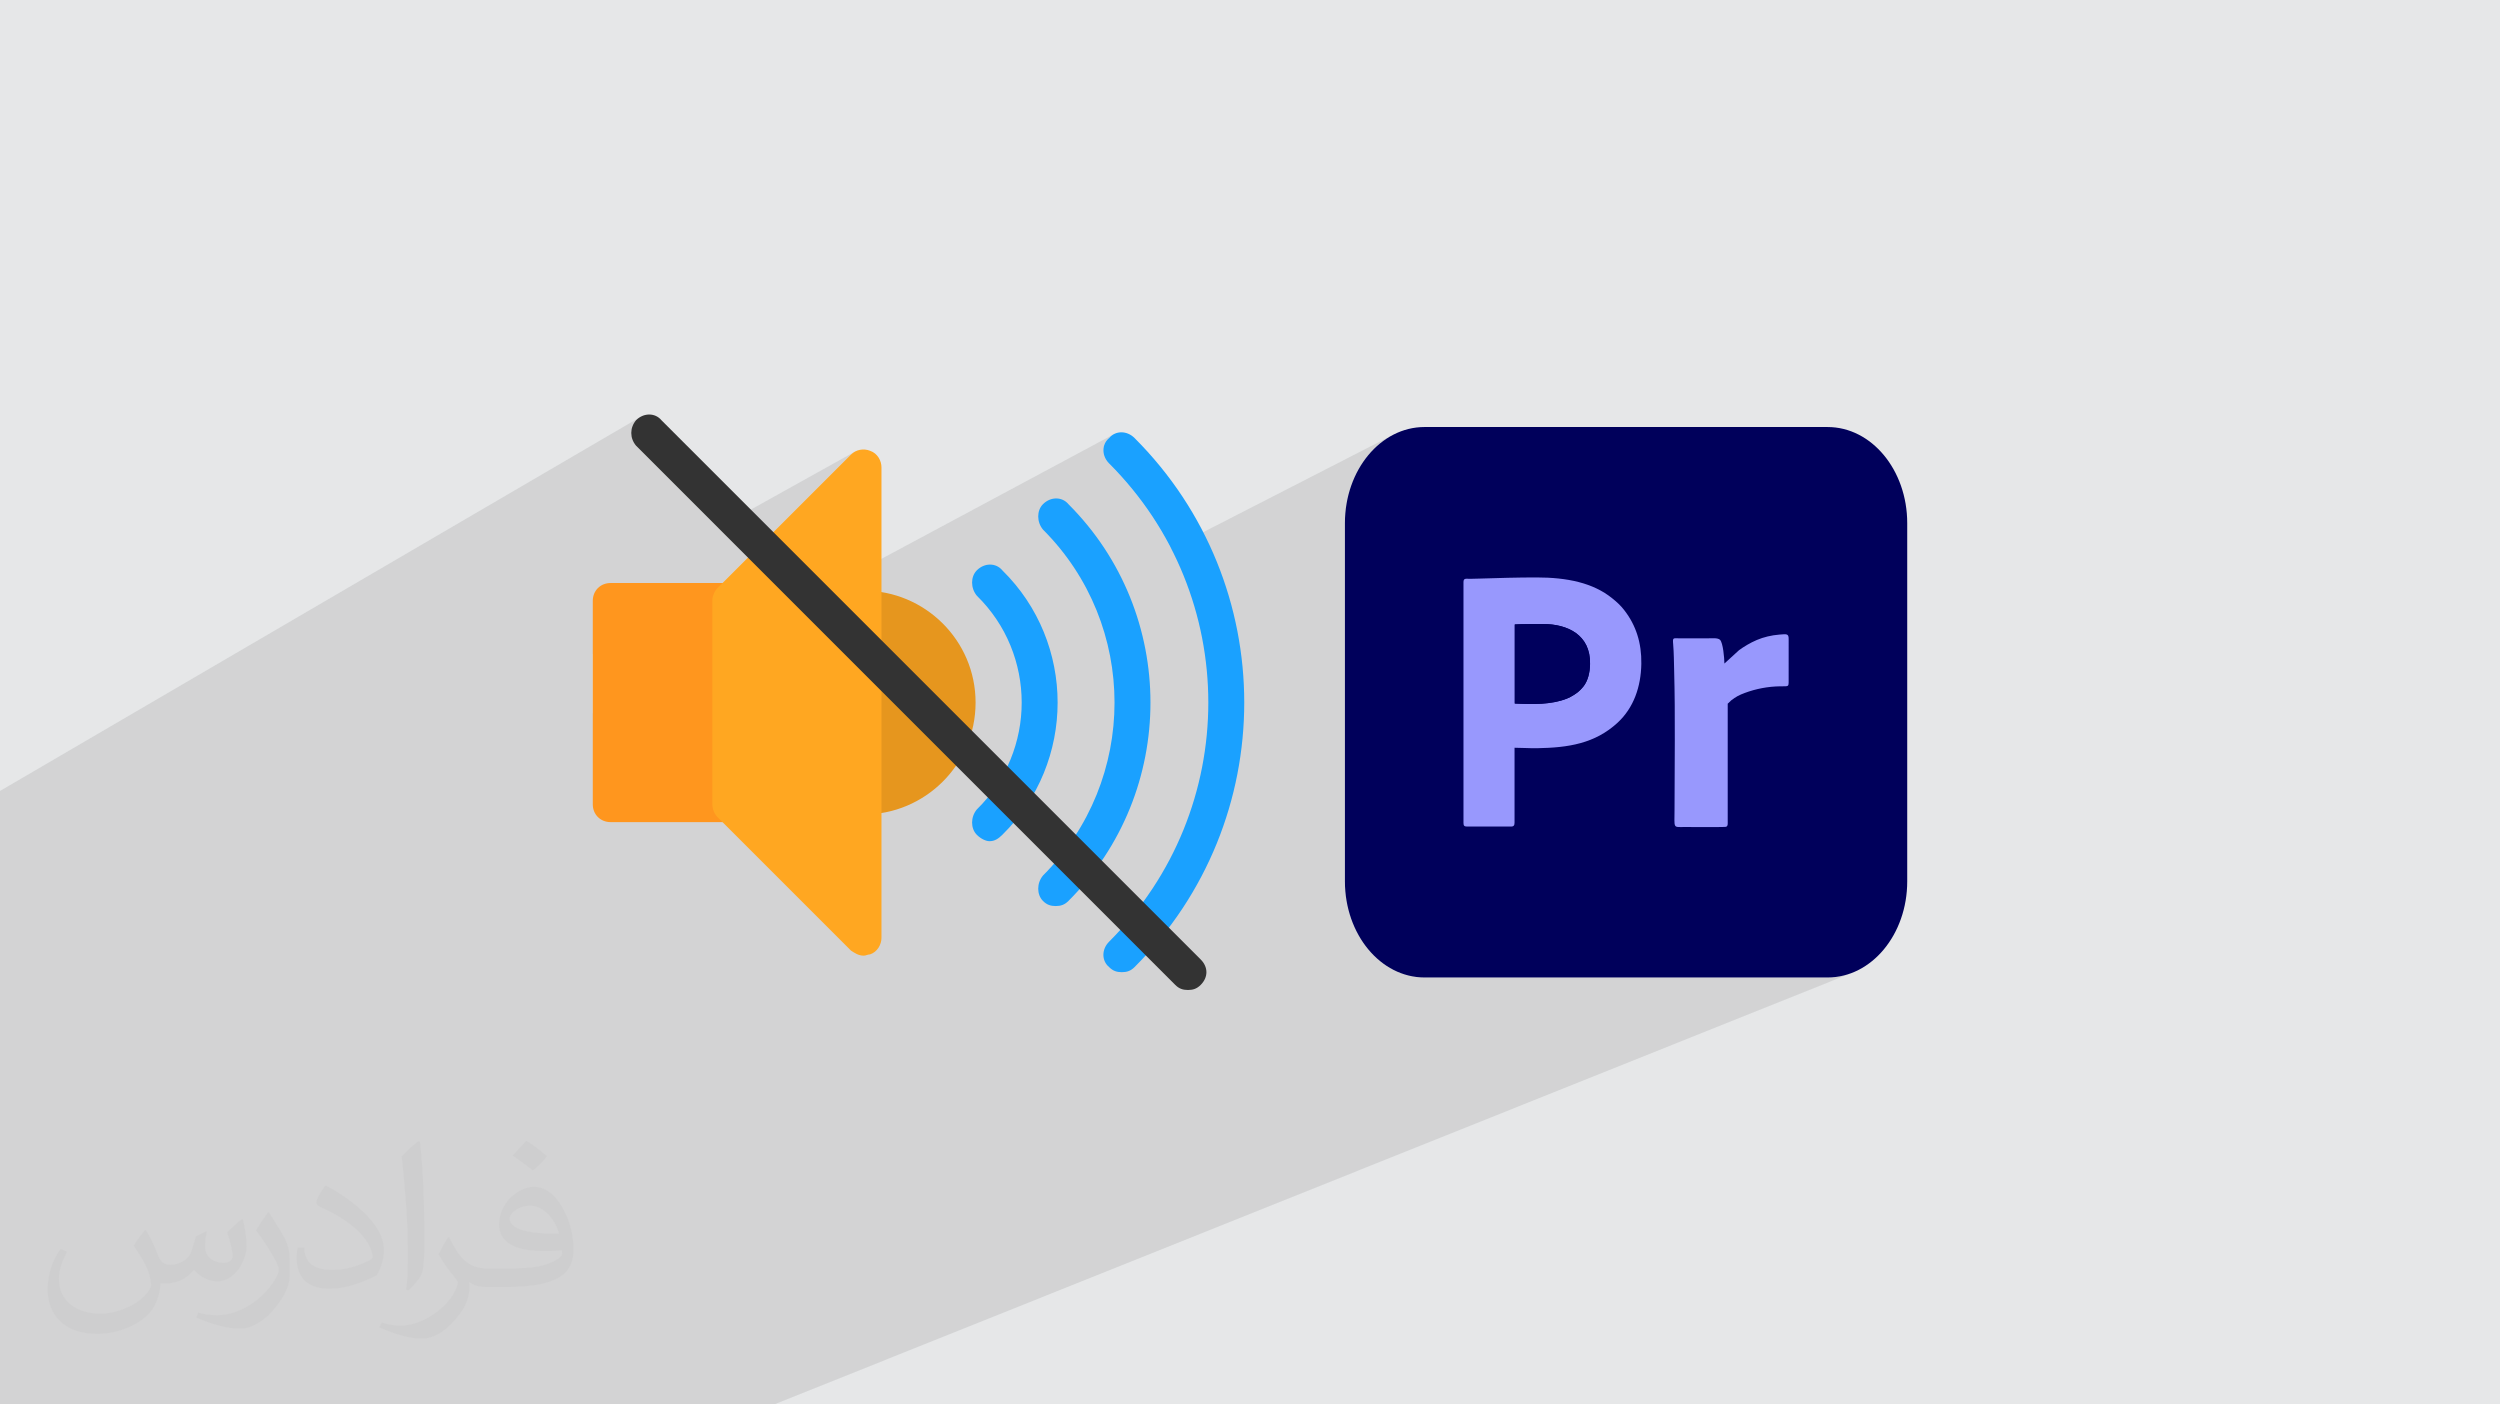 <?xml version="1.0" encoding="UTF-8"?>
<!DOCTYPE svg PUBLIC "-//W3C//DTD SVG 1.0//EN" "http://www.w3.org/TR/2001/REC-SVG-20010904/DTD/svg10.dtd">
<!-- Creator: CorelDRAW -->
<svg xmlns="http://www.w3.org/2000/svg" xml:space="preserve" width="94.192mm" height="52.917mm" version="1.0" style="shape-rendering:geometricPrecision; text-rendering:geometricPrecision; image-rendering:optimizeQuality; fill-rule:evenodd; clip-rule:evenodd"
viewBox="0 0 9404.92 5283.66"
 xmlns:xlink="http://www.w3.org/1999/xlink"
 xmlns:xodm="http://www.corel.com/coreldraw/odm/2003">
 <defs>
  <style type="text/css">
   <![CDATA[
    .fil3 {fill:#00005B}
    .fil5 {fill:#00005D}
    .fil8 {fill:#1AA1FF}
    .fil10 {fill:#333333}
    .fil4 {fill:#9898FD}
    .fil7 {fill:#E6961E}
    .fil6 {fill:#FF961E}
    .fil9 {fill:#FFA721}
    .fil2 {fill:#373435;fill-opacity:0.031}
    .fil1 {fill:#2B2A29;fill-opacity:0.102}
    .fil0 {fill:#E6E7E8}
   ]]>
  </style>
 </defs>
 <g id="Layer_x0020_1">
  <polygon class="fil0" points="-0,0 9404.92,0 9404.92,5283.66 -0,5283.66 "/>
  <polygon class="fil1" points="2911.92,5283.66 2870.94,5283.66 1590.28,5283.66 942.34,5283.66 928.57,5283.66 851.25,5283.66 653.16,5283.66 604.4,5283.66 590.61,5283.66 547.78,5283.66 514.37,5283.66 336.99,5283.66 291.19,5283.66 263.57,5283.66 171.85,5283.66 -0,5283.66 -0,5256.97 -0,5250.52 -0,5232.5 -0,5216.3 -0,5137.05 -0,5129.58 -0,5129.32 -0,5123.81 -0,5116.4 -0,5088.19 -0,5058.36 -0,4955.03 -0,4950.23 -0,4928.89 -0,4910.99 -0,4830.85 -0,4810.04 -0,4742.47 -0,4711.56 -0,4694.17 -0,4660.71 -0,4466.08 -0,4276.38 -0,4185.58 -0,4157.81 -0,4077.69 -0,4074.6 -0,4059.22 -0,3979.97 -0,3977.02 -0,3962.76 -0,3884.36 -0,3880.38 -0,3679.6 -0,3641.86 -0,3604.44 -0,3500.8 -0,3492.31 -0,3489.92 -0,3465.27 -0,3062.97 -0,2978.02 -0,2975.56 2404.06,1571.48 2392.69,1580.9 2384.84,1592.07 2379.23,1603.92 2375.86,1616.22 2374.74,1628.74 2375.86,1641.27 2379.23,1653.57 2384.84,1665.42 2392.69,1676.59 2701.6,1985.5 3217.16,1698.42 3208.84,1703.58 3201.24,1710.08 2909.4,2001.93 2785.99,2069.9 2813.71,2097.61 2718.03,2193.3 2230.01,2460.16 2230.01,2684.59 4193.47,1631.74 4182.27,1638.47 4172.46,1647.89 4163.05,1657.68 4156.32,1668.88 4152.28,1681.1 4150.94,1693.93 4152.28,1706.99 4156.32,1719.88 4163.05,1732.2 4172.46,1743.57 4213.49,1786.52 4252.13,1830.85 4288.39,1876.48 4322.25,1923.33 4353.72,1971.33 4382.8,2020.37 4406,2063.83 5242.56,1634.82 5229.28,1642.07 5216.36,1650.06 5203.81,1658.77 5191.65,1668.17 5179.91,1678.26 5168.59,1688.99 5157.71,1700.36 5147.3,1712.33 5137.37,1724.89 5127.96,1738.01 5119.05,1751.67 5110.69,1765.85 5102.89,1780.52 5095.69,1795.66 5089.07,1811.26 5083.05,1827.27 5077.69,1843.69 5072.98,1860.49 5068.94,1877.65 5065.59,1895.14 5062.96,1912.95 5061.05,1931.05 5059.89,1949.41 5059.5,1968.01 5059.5,3315.64 5059.89,3334.24 5061.05,3352.6 5062.96,3370.7 5065.59,3388.51 5068.94,3406 5072.98,3423.16 5077.69,3439.96 5083.05,3456.38 5089.06,3472.39 5095.68,3487.99 5102.89,3503.13 5110.69,3517.8 5119.05,3531.98 5127.95,3545.64 5137.36,3558.76 5147.29,3571.32 5157.7,3583.3 5168.58,3594.66 5179.9,3605.39 5191.65,3615.48 5203.8,3624.88 5216.35,3633.59 5229.27,3641.58 5242.55,3648.83 5256.16,3655.3 5270.09,3660.99 5284.31,3665.86 5298.81,3669.89 5313.57,3673.08 5328.56,3675.38 5343.78,3676.77 5359.2,3677.24 6875.19,3677.24 6890.61,3676.77 6905.84,3675.38 6920.83,3673.08 6935.59,3669.89 6950.09,3665.86 6964.31,3660.99 "/>
  <path class="fil2" d="M548.54 4627.69c17.95,27.21 29.6,53.36 40.96,82.43 8.45,16.91 12.93,48.09 52.57,48.09 11.61,0 28.28,-3.42 43.06,-11.61 16.63,-8.73 29.32,-21.94 35.94,-42l15.85 -53.36 38.57 -19.02 2.64 2.64c-5.27,20.09 -6.59,39.36 -6.59,54.43 0,44.63 38.57,61.56 69.22,61.56 17.95,0 34.09,-8.73 34.09,-25.11 0,-21.13 -8.98,-57.06 -20.62,-89.29 17.95,-17.95 35.94,-35.94 56.53,-50.47l3.17 1.6c8.98,38.04 14,75.56 14,100.66 0,24.57 -10.83,51.79 -19.81,69.49 -18.49,34.87 -51.25,62.62 -90.87,62.62 -30.1,0 -63.65,-15.07 -86.66,-43.06l-1.32 0c-21.66,26.96 -55.22,51.25 -108.86,51.25l-16.63 0c-2.64,35.41 -10.29,60.49 -21.94,82.95 -31.95,62.34 -126.81,106.47 -216.1,106.47 -124.17,0 -186.51,-71.59 -186.51,-166.96 0,-58.91 19.27,-113.6 48.88,-152.42l24.29 10.04c-18.49,35.41 -30.91,68.68 -30.91,101.45 0,89.29 72.66,131.83 156.4,131.83 77.68,0 173.83,-49.41 191.28,-106.72 -6.59,-62.62 -30.1,-91.93 -66.04,-148.99 10.83,-19.02 24.83,-38.04 42.28,-58.38l3.17 0 0 0 0 0 -0.02 -0.09zm1432.13 -336.04c26.15,16.39 51.79,35.66 76.87,57.85 -14,19.81 -31.45,37.79 -53.11,53.64 -25.11,-20.34 -50.19,-37.79 -75.84,-56.27 17.42,-19.55 34.62,-38.29 52.04,-55.22l0 0 0 0 0 0 0 0 0 0 0.03 0zm13.47 244.11c-42.28,0 -76.87,27.75 -76.87,48.34 0,44.13 84.53,57.85 185.72,57.31 -12.68,-51.79 -57.06,-105.68 -108.86,-105.68l0.01 0.03zm-94.86 236.19c54.96,0 103.04,-1.6 139.74,-10.83 40.96,-10.29 75.56,-30.91 75.56,-45.17 0,-3.7 0,-8.19 -1.32,-11.89 -22.98,2.11 -49.41,2.11 -72.38,2.11 -74.49,0 -131.55,-16.91 -154.02,-58.66 -5.55,-11.61 -9.51,-24.57 -9.51,-39.36 0,-40.43 17.42,-79.79 48.09,-107 25.61,-22.45 53.89,-36.44 82.67,-36.44 52.04,0 93.51,41.75 122.57,107.54 15.85,35.94 26.68,77.4 26.68,129.72 0,34.87 -9.51,64.19 -31.17,85.85 -40.43,39.11 -114.92,53.89 -229.04,53.89l-51.79 0 0 0 -13.47 0c-28.28,0 -48.62,-5.02 -64.72,-17.42l-2.64 0c0.79,6.59 1.32,12.93 1.32,19.02 0,25.61 -8.45,58.38 -25.61,84.53 -50.72,75.3 -105.68,108.04 -153.24,108.04 -48.09,0 -107,-18.49 -160.11,-42.54l9.51 -18.49c17.17,7.13 40.96,11.89 73.7,11.89 85.85,0 198.66,-82.43 212.66,-163 -3.17,-6.59 -8.98,-15.32 -17.17,-24.57 -25.11,-29.85 -40.96,-54.68 -55.75,-80.83 12.68,-25.11 24.29,-45.17 35.13,-63.4l4.49 -0.53c36.72,74.77 69.99,117.55 144.23,117.55l11.61 0 0 0 53.89 0 0 0 0 0 0 0 0 0 0 0 0.09 0.01zm-371.98 79c6.34,-34.34 6.87,-72.91 6.87,-108.86l0 -53.36c0,-99.6 -12.68,-244.36 -22.98,-338.68 17.95,-19.27 43.06,-42 62.87,-57.31l5.81 1.6c13.47,118.62 16.63,256 16.63,383.06 0,33.3 -1.32,65.79 -4.49,89.55 -1.85,30.1 -19.27,52.83 -56.53,87.7l-8.19 -3.7zm-382.8 -157.19c1.85,46.77 24.83,83.49 105.15,83.49 49.93,0 92.19,-12.93 138.96,-35.13 8.45,-3.7 12.93,-8.73 12.93,-12.93 0,-29.32 -22.45,-68.15 -60.23,-103.55 -36.72,-33.3 -85.34,-62.62 -130.76,-82.18 -15.6,-6.59 -20.62,-13.47 -20.62,-20.09 0,-13.47 17.95,-41.75 32.77,-62.09l5.02 -0.53c52.04,27.21 110.17,67.64 153.24,112.53 39.11,41.47 63.4,83.49 63.4,129.19 0,33.81 -10.29,65.51 -26.96,95.11 -57.06,28.79 -117.83,50.72 -178.06,50.72 -73.17,0 -123.1,-34.34 -123.1,-114.92 0,-8.73 0,-22.19 3.17,-39.64l25.11 0 0 0 0 0 0 0 0 0 0 0 -0.02 0zm-132.37 -132.9l45.45 73.45c16.63,27.21 32.23,56.81 32.23,103.55l0 59.7c0,48.34 -30.91,100.13 -80.83,151.38 -39.11,34.62 -73.7,49.41 -105.68,49.41 -47.55,0 -101.98,-14.79 -164.85,-41.75l7.13 -18.49c19.81,5.27 42.79,9.77 71.06,9.77 90.36,-0.53 182.8,-66.57 225.08,-147.15 5.02,-9.26 6.87,-17.95 6.87,-24.04 0,-9.26 -5.02,-19.55 -8.98,-28.79 -22.98,-43.31 -48.62,-82.95 -76.87,-119.68 14.79,-23.25 29.6,-45.7 45.7,-67.9l3.7 0.53 0 0 0 0 0 0 0 0 0 0 -0.02 0.01z"/>
  <g id="_2818325439792">
   <g>
    <path class="fil3" d="M5359.21 1606.45l1515.99 0c165.52,0 299.71,161.92 299.71,361.6l0 1347.63c0,199.66 -134.21,361.57 -299.71,361.57l-1515.99 0c-165.49,0 -299.7,-161.92 -299.7,-361.6l0 -1347.63c0,-199.68 134.23,-361.6 299.7,-361.6l0 0.03z"/>
    <path class="fil4" d="M5698.51 2646.64l0 -297.44c22.7,-1.88 81.33,-1.79 106.34,-1.74 91.2,0.17 178.93,39.91 176.87,150.37 -0.63,33.02 -8.26,62.83 -24.3,83.77 -5.18,6.76 -7.06,8.01 -12.9,14.39 -10.3,11.21 -34.02,25.77 -49.86,32.04 -58.64,23.22 -129.32,22.03 -196.09,18.58l-0.03 0 -0.02 0.02zm-192.96 -457.2l0 905.99c0,10.37 2.64,14.04 13.18,14.04l165.84 0c10.42,0 13.09,-4.96 13.09,-15.05l0 -281.43c28.33,0 56,2.28 84.99,1.76 117.47,-2.03 217.56,-17.38 302.74,-96.05 60.67,-56.06 87.93,-135.48 89.24,-221.81 1.2,-77.86 -19.66,-144.17 -64.21,-201.45 -14.17,-18.19 -26.91,-29.74 -44.77,-44.23 -72.7,-59.05 -170.59,-78.93 -286.09,-78.93 -68.58,0 -144.92,2.14 -214.14,4.37 -11.79,0.4 -23.71,0.81 -35.58,0.89 -13.68,0.09 -24.28,-3.84 -24.28,11.94l-0.02 0 0 0.02 0 -0.05z"/>
    <path class="fil4" d="M6487.18 2496.27c-0.3,-21.19 -5.15,-77.56 -16.32,-89.1 -8.45,-8.7 -32.48,-5.76 -47.19,-5.76l-104.13 0c-25.74,0 -27.38,-4.74 -25.1,22.49 2.78,33.26 2.81,66.63 3.7,100.21 4.59,168.76 1.4,350.49 1.4,521.75 0,72.24 -7.19,65.33 38.19,65.33 12.14,0 150.37,0.98 155.55,-0.78 7.6,-2.6 6.35,-11.97 6.33,-20.06l0 -443.25c4.93,-3.36 8.23,-8.5 13.36,-12.47 17.02,-13.19 29.55,-19.86 51.02,-27.85 42.06,-15.63 86.7,-24.17 132.68,-24.9 31.75,-0.49 32.19,3.3 32.17,-20.37l0.03 -157.75c0.12,-20.47 -7.41,-18.66 -34.9,-16.44 -29.8,2.4 -59.48,9.48 -84.58,20.17 -25.43,10.84 -47.68,24.42 -66.95,38.24l-55.27 50.5 0 0 -0.05 0.05 0.04 -0.02z"/>
    <path class="fil5" d="M5698.51 2646.64c66.75,3.44 137.45,4.61 196.09,-18.58 15.86,-6.27 39.59,-20.82 49.89,-32.04 5.84,-6.4 7.73,-7.6 12.9,-14.39 16.08,-20.96 23.72,-50.77 24.3,-83.77 2.06,-110.51 -85.67,-150.2 -176.87,-150.37 -25.01,-0.05 -83.66,-0.14 -106.36,1.74l0 297.47 0.03 -0.03 0 0 0.01 -0.02z"/>
   </g>
   <g>
    <g id="Layer_x0020_1_0">
     <g id="_385545416">
      <path class="fil6" d="M2746.73 3092.77l-449.73 0c-38.27,0 -66.98,-28.71 -66.98,-66.98l0 -765.5c0,-38.27 28.71,-66.98 66.98,-66.98l449.73 0c38.28,0 71.77,28.71 71.77,66.98l0 765.5c0,38.27 -33.49,66.98 -71.77,66.98l0 0z"/>
      <path class="fil7" d="M3249.09 3064.06c-38.27,0 -66.98,-28.71 -66.98,-66.98l0 -708.09c0,-38.27 28.71,-66.98 66.98,-66.98 229.65,0 421.02,186.59 421.02,421.02 0,234.43 -191.37,421.02 -421.02,421.02l0 0z"/>
      <g>
       <path class="fil8" d="M4220.32 3657.32c-19.14,0 -33.5,-4.78 -47.85,-19.14 -28.71,-23.91 -28.71,-66.98 0,-95.69 497.58,-497.58 497.58,-1301.35 0,-1798.92 -28.71,-28.71 -28.71,-71.77 0,-95.69 23.92,-28.71 66.98,-28.71 95.69,0 550.21,550.2 550.21,1440.09 0,1990.29 -14.35,14.36 -28.71,19.14 -47.84,19.14l0 0z"/>
       <path class="fil8" d="M3971.53 3408.53c-19.13,0 -33.49,-4.78 -47.84,-19.13 -23.92,-23.92 -23.92,-66.98 0,-95.69 358.83,-358.84 358.83,-942.52 0,-1301.35 -23.92,-28.71 -23.92,-71.76 0,-95.69 28.71,-28.71 71.76,-28.71 95.69,0 411.46,411.46 411.46,1081.26 0,1492.72 -14.35,14.35 -28.71,19.13 -47.84,19.13l-0.01 0z"/>
       <path class="fil8" d="M3722.74 3164.53c-14.35,0 -33.49,-9.57 -47.84,-23.91 -23.92,-23.92 -23.92,-66.99 0,-95.7 224.86,-220.08 224.86,-583.69 0,-803.77 -23.92,-28.71 -23.92,-71.76 0,-95.69 28.71,-28.71 71.76,-28.71 95.69,0 277.49,272.71 277.49,722.44 0,995.14 -14.36,14.36 -28.71,23.92 -47.85,23.92l0 0z"/>
      </g>
      <path class="fil9" d="M3249.09 3595.13c-19.13,0 -33.49,-9.58 -47.84,-19.14l-502.36 -502.36c-9.58,-9.57 -19.14,-28.71 -19.14,-47.84l0 -765.5c0,-19.13 9.58,-38.27 19.14,-47.84l502.36 -502.36c19.13,-19.14 47.84,-23.92 71.76,-14.36 28.71,9.58 43.06,38.28 43.06,62.2l0 1770.21c0,23.92 -14.36,52.63 -43.06,62.21 -9.57,0 -14.35,4.78 -23.92,4.78l0 0z"/>
      <path class="fil10" d="M4469.1 3724.3c-19.13,0 -33.49,-4.78 -47.84,-19.14l-2028.57 -2028.56c-23.92,-28.71 -23.92,-66.99 0,-95.7 28.71,-28.71 71.76,-28.71 95.69,0l2028.57 2028.57c28.71,28.71 28.71,66.98 0,95.69 -14.36,14.36 -28.71,19.14 -47.85,19.14l0 0z"/>
     </g>
    </g>
   </g>
  </g>
 </g>
</svg>
